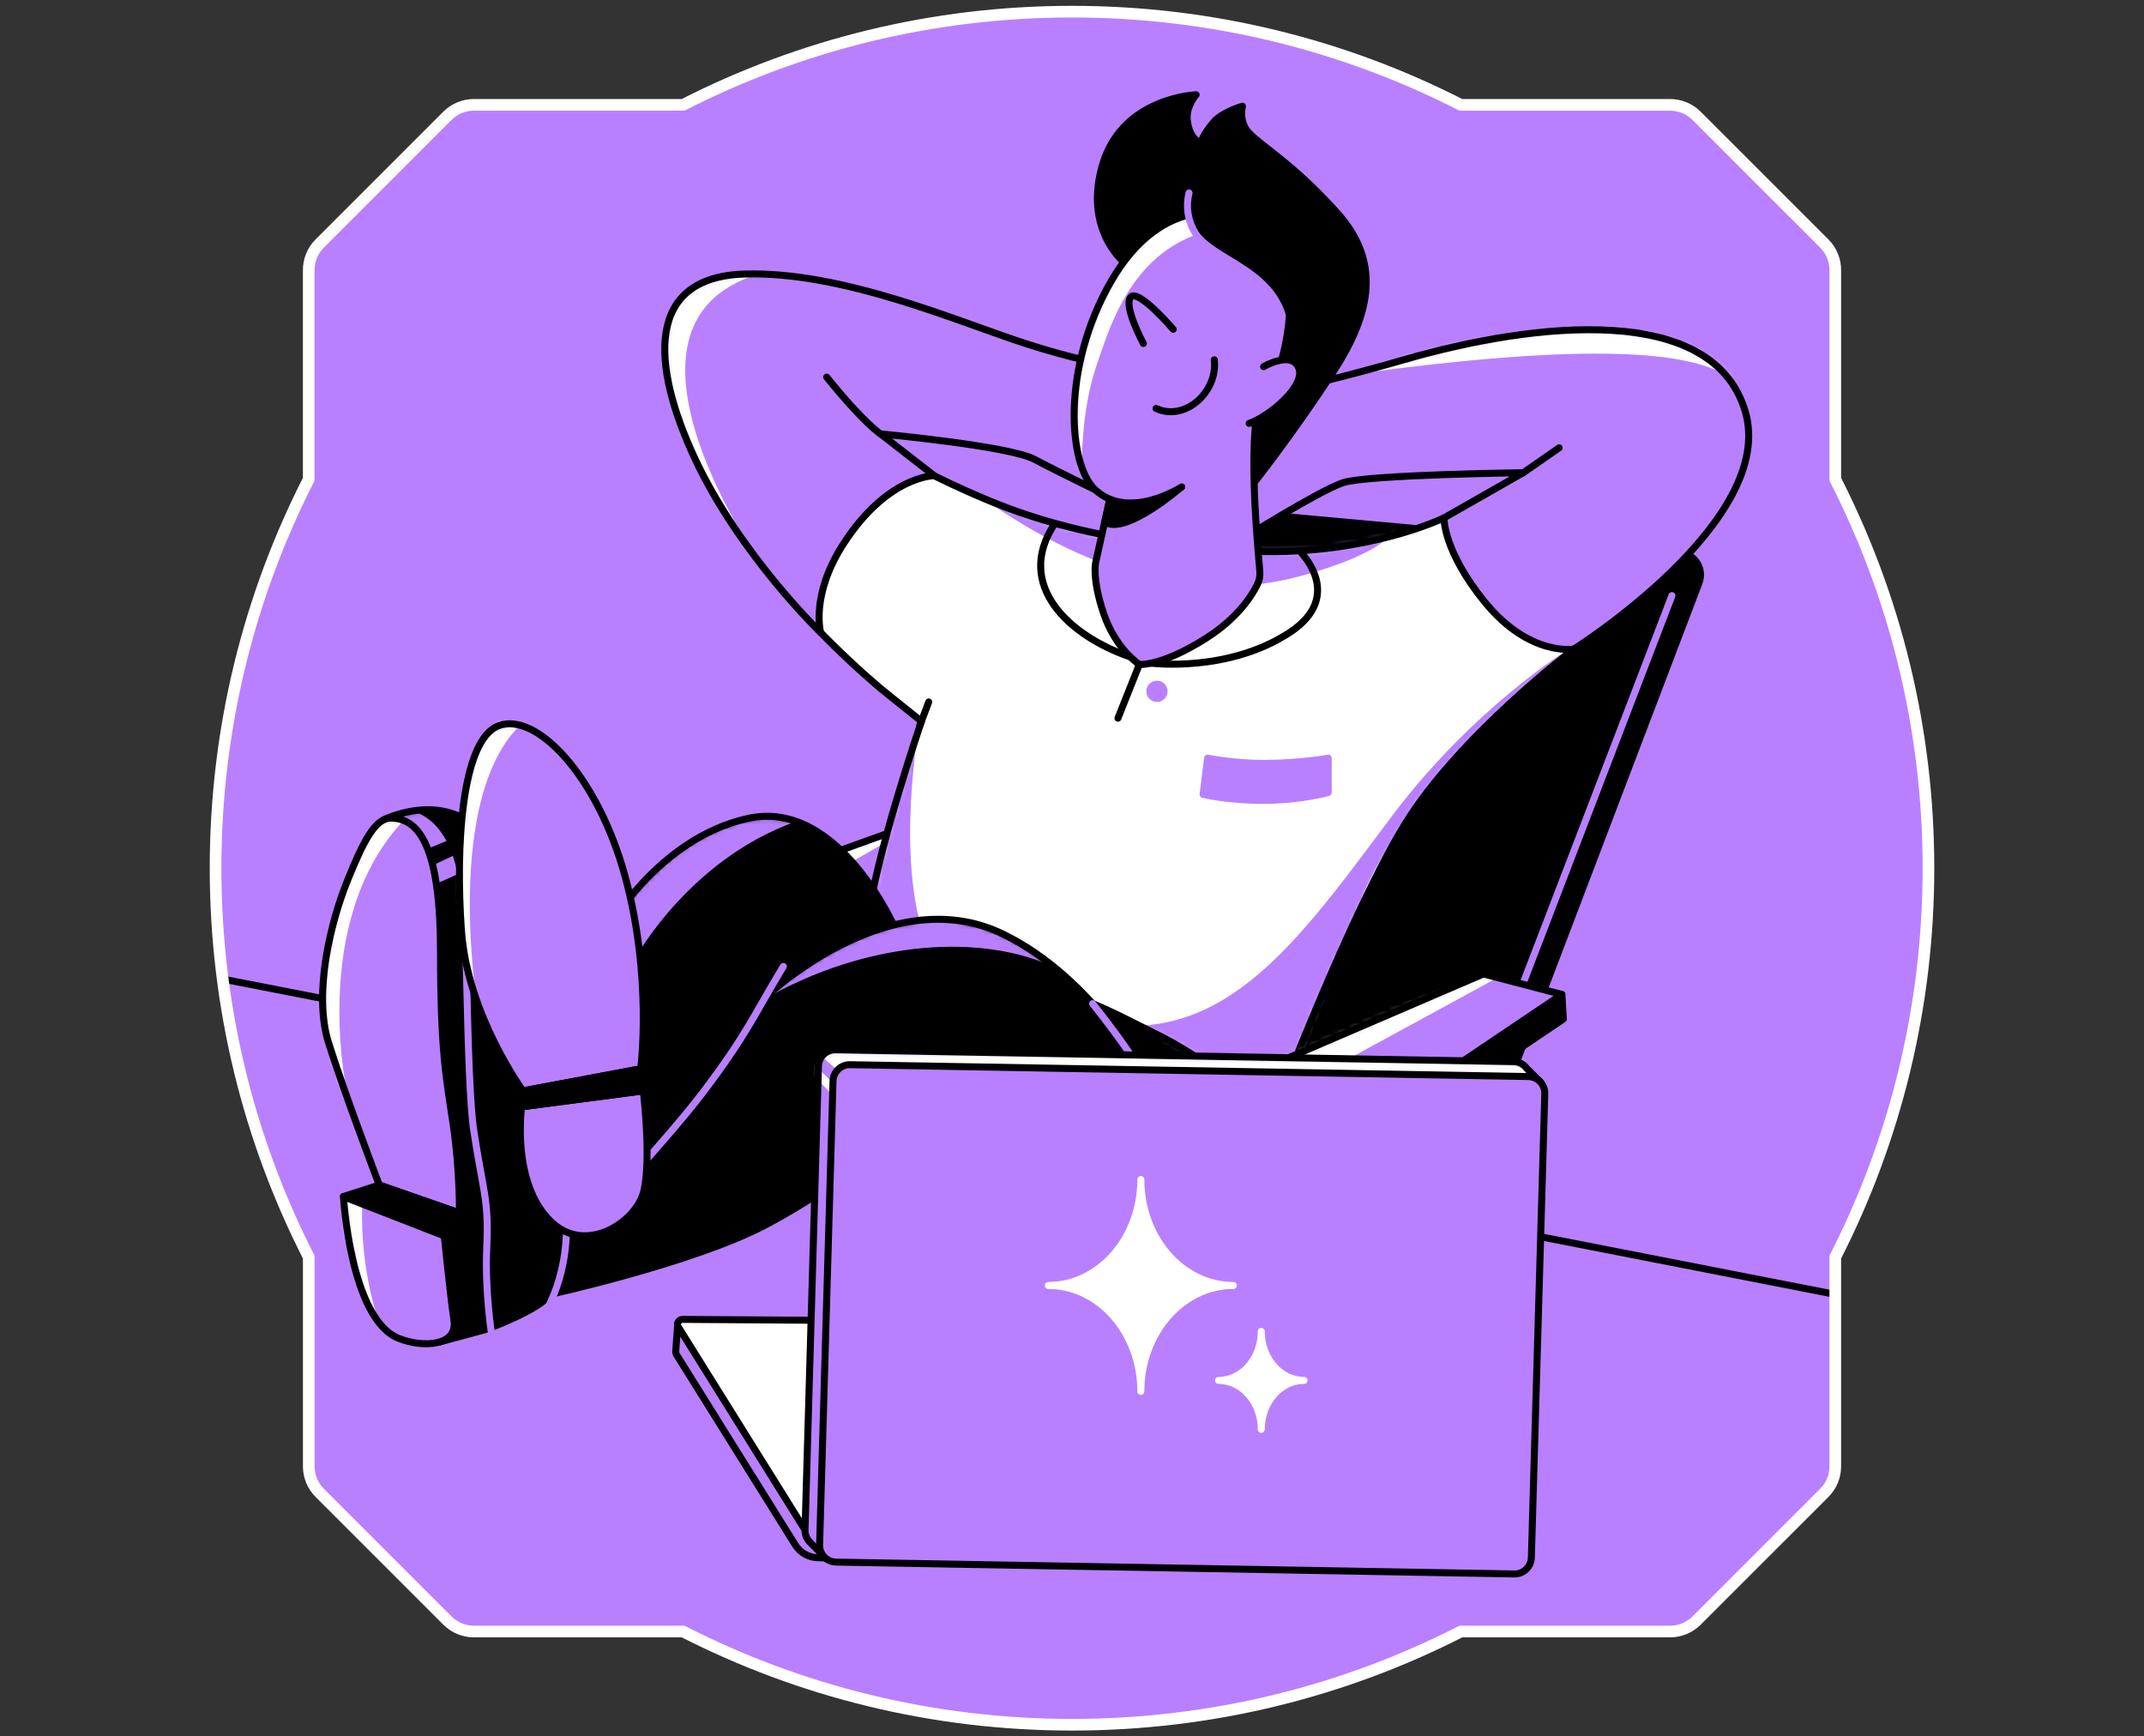 <svg width="368" height="298" viewBox="0 0 368 298" fill="none" xmlns="http://www.w3.org/2000/svg">
<rect x="0" y="0" width="368" height="298" fill="#333333" stroke="none"/>
<path d="M52.996 215.743V251.652C52.996 253.361 53.673 254.996 54.878 256.201L76.799 278.122C78.008 279.327 79.642 280.004 81.348 280.004H117.257C137.289 290.228 159.967 296 184.002 296C208.037 296 230.718 290.232 250.747 280.004H286.656C288.365 280.004 289.996 279.327 291.204 278.122L313.13 256.201C314.334 254.996 315.011 253.358 315.011 251.652V215.743C325.235 195.714 331.004 173.03 331.004 148.998C331.004 124.967 325.239 102.286 315.011 82.257V46.344C315.011 44.642 314.331 43.004 313.13 41.799L291.204 19.878C290 18.673 288.365 17.996 286.656 17.996H250.747C230.714 7.768 208.033 2 183.998 2C159.963 2 137.289 7.768 117.253 17.992H81.344C79.639 17.992 78.004 18.669 76.796 19.874L54.874 41.795C53.669 43 52.992 44.639 52.992 46.341V82.253C42.772 102.286 37 124.967 37 148.998C37 173.03 42.772 195.714 52.996 215.743Z" fill="#B880FF"/>
<mask id="mask0_9866_381" style="mask-type:luminance" maskUnits="userSpaceOnUse" x="37" y="2" width="295" height="294">
<path d="M52.996 215.743V251.652C52.996 253.361 53.673 254.996 54.878 256.201L76.799 278.122C78.008 279.327 79.642 280.004 81.348 280.004H117.257C137.289 290.228 159.967 296 184.002 296C208.037 296 230.718 290.232 250.747 280.004H286.656C288.365 280.004 289.996 279.327 291.204 278.122L313.13 256.201C314.334 254.996 315.011 253.358 315.011 251.652V215.743C325.235 195.714 331.004 173.03 331.004 148.998C331.004 124.967 325.239 102.286 315.011 82.257V46.344C315.011 44.642 314.331 43.004 313.13 41.799L291.204 19.878C290 18.673 288.365 17.996 286.656 17.996H250.747C230.714 7.768 208.033 2 183.998 2C159.963 2 137.289 7.768 117.253 17.992H81.344C79.639 17.992 78.004 18.669 76.796 19.874L54.874 41.795C53.669 43 52.992 44.639 52.992 46.341V82.253C42.772 102.286 37 124.967 37 148.998C37 173.03 42.772 195.714 52.996 215.743Z" fill="white"/>
</mask>
<g mask="url(#mask0_9866_381)">
<path d="M175.824 134.562L189.063 138.876L150.805 161.441L125.416 152.721L175.824 134.562Z" fill="#B880FF"/>
<mask id="mask1_9866_381" style="mask-type:luminance" maskUnits="userSpaceOnUse" x="125" y="134" width="65" height="28">
<path d="M175.824 134.562L189.063 138.876L150.805 161.441L125.416 152.721L175.824 134.562Z" fill="white"/>
</mask>
<g mask="url(#mask1_9866_381)">
<path d="M139.242 151.891L157.872 141.207H154.965L131.091 150.679L139.242 151.891Z" fill="white"/>
</g>
<path d="M175.824 134.562L189.063 138.876L150.805 161.441L125.416 152.721L175.824 134.562Z" stroke="black" stroke-width="1.2" stroke-linecap="round" stroke-linejoin="round"/>
<path d="M160.352 81.64L140.866 108.563C140.866 108.563 127.021 95.231 119.33 78.823C111.638 62.416 110.868 47.542 127.791 47.029C144.715 46.517 164.482 55.233 176.008 58.952C187.533 62.67 193.784 63.183 193.784 63.183L192.333 86.185C192.333 86.185 181.892 81.128 177.534 78.82C173.176 76.511 151.127 74.461 151.127 74.461L160.356 81.64H160.352Z" fill="#B880FF"/>
<mask id="mask2_9866_381" style="mask-type:luminance" maskUnits="userSpaceOnUse" x="114" y="47" width="80" height="62">
<path d="M160.352 81.64L140.866 108.563C140.866 108.563 127.021 95.231 119.33 78.823C111.638 62.416 110.868 47.542 127.791 47.029C144.715 46.517 164.482 55.233 176.008 58.952C187.533 62.67 193.784 63.183 193.784 63.183L192.333 86.185C192.333 86.185 181.892 81.128 177.534 78.82C173.176 76.511 151.127 74.461 151.127 74.461L160.356 81.64H160.352Z" fill="white"/>
</mask>
<g mask="url(#mask2_9866_381)">
<path d="M129.924 47.135C101.721 55.896 130.814 97.136 130.814 97.136C130.814 97.136 114.122 78.382 114.096 61.743C114.07 45.104 129.924 47.135 129.924 47.135Z" fill="white"/>
</g>
<path d="M160.352 81.64L140.866 108.563C140.866 108.563 127.021 95.231 119.33 78.823C111.638 62.416 110.868 47.542 127.791 47.029C144.715 46.517 164.482 55.233 176.008 58.952C187.533 62.67 193.784 63.183 193.784 63.183L192.333 86.185C192.333 86.185 181.892 81.128 177.534 78.82C173.176 76.511 151.127 74.461 151.127 74.461L160.356 81.64H160.352Z" stroke="black" stroke-width="1.2" stroke-linecap="round" stroke-linejoin="round"/>
<path d="M37 167.785L315.008 222.144" stroke="black" stroke-width="1.2" stroke-linecap="round" stroke-linejoin="round"/>
<path d="M207.27 87.449L288.417 94.856C290.931 95.084 292.529 97.651 291.631 100.007L255.471 194.966L173.767 187.615L207.27 87.449Z" fill="black" stroke="black" stroke-width="1.2" stroke-linecap="round" stroke-linejoin="round"/>
<path d="M286.977 102.215L251.08 195.715" stroke="#B880FF" stroke-width="1.2" stroke-linecap="round" stroke-linejoin="round"/>
<path d="M247.844 88.881C244.769 102.213 257.694 112.916 261.966 112.748C266.238 112.576 270.169 111.378 270.169 111.378C270.169 111.378 305.038 89.423 299.569 70.659C294.1 51.895 263.675 55.175 240.942 61.741C218.208 68.306 211.426 68.306 211.426 68.306L213.083 92.577C213.083 92.577 226.416 84.212 230.52 82.839C234.624 81.466 261.457 81.126 261.457 81.126L247.848 88.881H247.844Z" fill="#B880FF"/>
<mask id="mask3_9866_381" style="mask-type:luminance" maskUnits="userSpaceOnUse" x="211" y="56" width="90" height="57">
<path d="M247.844 88.881C244.769 102.213 257.694 112.916 261.966 112.748C266.238 112.576 270.169 111.378 270.169 111.378C270.169 111.378 305.038 89.423 299.569 70.659C294.1 51.895 263.675 55.175 240.942 61.741C218.208 68.306 211.426 68.306 211.426 68.306L213.083 92.577C213.083 92.577 226.416 84.212 230.52 82.839C234.624 81.466 261.457 81.126 261.457 81.126L247.848 88.881H247.844Z" fill="white"/>
</mask>
<g mask="url(#mask3_9866_381)">
<path d="M231.503 64.341C274.191 58.434 289.824 60.633 296.172 64.341C302.52 68.048 294.87 54.588 270.173 55.999C245.472 57.409 231.503 64.341 231.503 64.341Z" fill="white"/>
</g>
<path d="M247.844 88.881C244.769 102.213 257.694 112.916 261.966 112.748C266.238 112.576 270.169 111.378 270.169 111.378C270.169 111.378 305.038 89.423 299.569 70.659C294.1 51.895 263.675 55.175 240.942 61.741C218.208 68.306 211.426 68.306 211.426 68.306L213.083 92.577C213.083 92.577 226.416 84.212 230.52 82.839C234.624 81.466 261.457 81.126 261.457 81.126L247.848 88.881H247.844Z" stroke="black" stroke-width="1.2" stroke-linecap="round" stroke-linejoin="round"/>
<path d="M160.352 81.638C160.352 81.638 152.306 81.609 144.712 93.433C139.07 102.217 140.866 108.562 140.866 108.562C140.866 108.562 146.634 114.543 152.489 119.246C156.263 122.276 158.16 123.787 158.16 123.787C158.16 123.787 150.02 147.62 148.984 158.218C147.951 168.816 154.453 166.082 169.323 167.791C184.193 169.501 190.436 173.575 198.584 177.532C206.5 181.378 218.744 190.865 218.744 190.865C218.744 190.865 231.882 156.337 241.283 141.208C250.683 126.08 270.17 111.382 270.17 111.382C270.17 111.382 262.564 112.77 254.873 103.347C247.679 94.537 247.844 88.881 247.844 88.881C247.844 88.881 234.691 95.304 215.257 94.627C192.008 93.815 178.114 89.39 169.772 85.929C164.03 83.546 160.348 81.635 160.348 81.635L160.352 81.638Z" fill="white"/>
<mask id="mask4_9866_381" style="mask-type:luminance" maskUnits="userSpaceOnUse" x="140" y="81" width="131" height="110">
<path d="M160.352 81.638C160.352 81.638 152.306 81.609 144.712 93.433C139.07 102.217 140.866 108.562 140.866 108.562C140.866 108.562 146.634 114.543 152.489 119.246C156.263 122.276 158.16 123.787 158.16 123.787C158.16 123.787 150.02 147.62 148.984 158.218C147.951 168.816 154.453 166.082 169.323 167.791C184.193 169.501 190.436 173.575 198.584 177.532C206.5 181.378 218.744 190.865 218.744 190.865C218.744 190.865 231.882 156.337 241.283 141.208C250.683 126.08 270.17 111.382 270.17 111.382C270.17 111.382 262.564 112.77 254.873 103.347C247.679 94.537 247.844 88.881 247.844 88.881C247.844 88.881 234.691 95.304 215.257 94.627C192.008 93.815 178.114 89.39 169.772 85.929C164.03 83.546 160.348 81.635 160.348 81.635L160.352 81.638Z" fill="white"/>
</mask>
<g mask="url(#mask4_9866_381)">
<path d="M195.561 176.024C213.424 175.306 225.047 158.543 238.892 140.09C252.737 121.636 269.028 111.539 269.028 111.539C269.028 111.539 240.568 133.565 232.297 157.769C224.022 181.972 218.553 192.57 218.553 192.57L195.561 176.024Z" fill="#B880FF"/>
<path d="M157.58 125.41C153.989 150.538 158.642 160.436 158.642 160.436L147.274 157.769L157.58 125.414V125.41Z" fill="#B880FF"/>
<path d="M168.62 85.447C188.353 99.412 206.59 103.344 223.083 98.899C239.577 94.455 239.917 89.996 239.917 89.996L168.62 85.443V85.447Z" fill="#B880FF"/>
</g>
<path d="M160.352 81.638C160.352 81.638 152.306 81.609 144.712 93.433C139.07 102.217 140.866 108.562 140.866 108.562C140.866 108.562 146.634 114.543 152.489 119.246C156.263 122.276 158.16 123.787 158.16 123.787C158.16 123.787 150.02 147.62 148.984 158.218C147.951 168.816 154.453 166.082 169.323 167.791C184.193 169.501 190.436 173.575 198.584 177.532C206.5 181.378 218.744 190.865 218.744 190.865C218.744 190.865 231.882 156.337 241.283 141.208C250.683 126.08 270.17 111.382 270.17 111.382C270.17 111.382 262.564 112.77 254.873 103.347C247.679 94.537 247.844 88.881 247.844 88.881C247.844 88.881 234.691 95.304 215.257 94.627C192.008 93.815 178.114 89.39 169.772 85.929C164.03 83.546 160.348 81.635 160.348 81.635L160.352 81.638Z" stroke="black" stroke-width="1.2" stroke-linecap="round" stroke-linejoin="round"/>
<path d="M215.261 82.84C215.261 82.84 222.14 74.116 228.806 63.862C235.473 53.605 237.01 44.863 229.491 36.502C221.972 28.141 216.903 25.387 214.408 22.84C212.549 20.943 213.256 18.224 213.256 18.224C213.256 18.224 209.923 19.178 208.426 20.831C206.567 22.881 206.077 24.55 206.077 24.55C206.077 24.55 204.132 23.951 203.791 20.618C203.544 18.212 205.31 16.26 205.31 16.26C205.31 16.26 192.838 16.686 189.333 27.969C185.827 39.251 192.879 44.967 192.879 44.967L215.268 82.84H215.261Z" fill="black" stroke="black" stroke-width="1.2" stroke-linecap="round" stroke-linejoin="round"/>
<path d="M195.561 114.027C195.561 114.027 191.491 111.446 189.407 105.225C187.38 99.168 188.076 96.478 188.076 96.478L191.289 81.979L215.807 70.098C214.73 77.508 215.287 87.467 216.237 98.035C216.304 98.794 216.177 99.557 215.844 100.242C214.92 102.153 212.481 106.081 206.93 109.583C199.246 114.427 195.561 114.027 195.561 114.027Z" fill="#B880FF" stroke="black" stroke-width="1.2" stroke-linecap="round" stroke-linejoin="round"/>
<path d="M189.64 89.596C193.235 91.926 202.83 83.539 202.83 83.539L190.523 85.623L189.643 89.596H189.64Z" fill="black" stroke="black" stroke-width="1.2" stroke-linecap="round" stroke-linejoin="round"/>
<path d="M202.826 83.561C202.826 83.561 193.78 89.457 187.956 84.033C183.343 79.735 182.143 63.181 190.69 48.307C199.238 33.437 212.275 34.152 218.208 41.982C226.244 52.58 216.327 71.381 216.327 71.381" fill="#B880FF"/>
<mask id="mask5_9866_381" style="mask-type:luminance" maskUnits="userSpaceOnUse" x="184" y="36" width="38" height="51">
<path d="M202.826 83.561C202.826 83.561 193.78 89.457 187.956 84.033C183.343 79.735 182.143 63.181 190.69 48.307C199.238 33.437 212.275 34.152 218.208 41.982C226.244 52.58 216.327 71.381 216.327 71.381" fill="white"/>
</mask>
<g mask="url(#mask5_9866_381)">
<path d="M206.515 39.876C193.96 43.59 190.335 56.657 188.352 62.28C185.393 70.659 185.726 80.303 185.726 80.303C185.726 80.303 181.836 72.837 186.931 56.579C192.741 38.05 204.932 36.711 204.932 36.711L206.515 39.876Z" fill="white"/>
</g>
<path d="M202.826 83.561C202.826 83.561 193.78 89.457 187.956 84.033C183.343 79.735 182.143 63.181 190.69 48.307C199.238 33.437 212.275 34.152 218.208 41.982C226.244 52.58 216.327 71.381 216.327 71.381" stroke="black" stroke-width="1.2" stroke-linecap="round" stroke-linejoin="round"/>
<path d="M216.884 62.921C216.884 62.921 221.736 60.1 222.934 63.179C224.131 66.254 217.823 71.469 214.404 72.666" fill="#B880FF"/>
<path d="M216.884 62.921C216.884 62.921 221.736 60.1 222.934 63.179C224.131 66.254 217.823 71.469 214.404 72.666" stroke="black" stroke-width="1.2" stroke-linecap="round" stroke-linejoin="round"/>
<path d="M201.375 56.513C201.375 56.513 195.348 49.461 194.069 50.999C192.786 52.536 196.25 58.948 196.25 58.948" fill="#B880FF"/>
<path d="M201.375 56.513C201.375 56.513 195.348 49.461 194.069 50.999C192.786 52.536 196.25 58.948 196.25 58.948" stroke="black" stroke-width="1.2" stroke-linecap="round" stroke-linejoin="round"/>
<path d="M208.426 61.742C209.066 67.204 203.425 72.407 198.427 70.099Z" fill="#B880FF"/>
<path d="M208.426 61.742C209.066 67.204 203.425 72.407 198.427 70.099" stroke="black" stroke-width="1.2" stroke-linecap="round" stroke-linejoin="round"/>
<path d="M205.093 34.078C202.864 43.438 218.04 42.667 221.351 54.077C224.288 64.189 228.384 45.742 223.083 40.486C217.782 35.23 205.089 34.078 205.089 34.078H205.093Z" fill="black" stroke="black" stroke-width="1.2" stroke-linecap="round" stroke-linejoin="round"/>
<path d="M204.087 33.117C202.863 38.096 206.204 41.385 206.204 41.385" stroke="#B880FF" stroke-width="1.2" stroke-linecap="round" stroke-linejoin="round"/>
<path d="M141.891 64.715C148.299 72.664 151.119 74.456 151.119 74.456Z" fill="#B880FF"/>
<path d="M141.891 64.715C148.299 72.664 151.119 74.456 151.119 74.456" stroke="black" stroke-width="1.2" stroke-linecap="round" stroke-linejoin="round"/>
<path d="M267.611 76.852C262.826 80.196 261.457 81.124 261.457 81.124Z" fill="#B880FF"/>
<path d="M267.611 76.852C262.826 80.196 261.457 81.124 261.457 81.124" stroke="black" stroke-width="1.2" stroke-linecap="round" stroke-linejoin="round"/>
<path d="M191.888 123.26L195.561 114.027" stroke="black" stroke-width="1.2" stroke-linecap="round" stroke-linejoin="round"/>
<path d="M180.949 90C174.107 100.441 183.512 109.165 194.024 112.748" stroke="black" stroke-width="1.2" stroke-linecap="round" stroke-linejoin="round"/>
<path d="M197.578 113.811C197.578 113.811 210.768 115.494 221.351 108.558C231.029 102.214 223.083 94.59 223.083 94.59" stroke="black" stroke-width="1.2" stroke-linecap="round" stroke-linejoin="round"/>
<path d="M198.584 120.469C199.592 120.469 200.409 119.652 200.409 118.644C200.409 117.636 199.592 116.818 198.584 116.818C197.576 116.818 196.758 117.636 196.758 118.644C196.758 119.652 197.576 120.469 198.584 120.469Z" fill="#B880FF"/>
<path d="M207.27 130.117L206.5 136.335C206.5 136.335 210.985 137.423 217.27 137.36C223.55 137.296 227.972 136.013 227.972 136.013V130.117C227.972 130.117 223.337 130.966 217.236 131.015C212.002 131.056 207.27 130.117 207.27 130.117Z" fill="#B880FF" stroke="#B880FF" stroke-width="1.2" stroke-linecap="round" stroke-linejoin="round"/>
<path d="M159.409 120.469L157.872 124.539" stroke="black" stroke-width="1.2" stroke-linecap="round" stroke-linejoin="round"/>
<path d="M153.94 159.924C153.94 159.924 144.199 137.019 128.472 140.438C112.746 143.857 104.029 159.924 104.029 159.924C104.029 159.924 95.313 176.163 94.457 193.768C93.604 211.372 112.233 200.434 122.147 194.965C132.06 189.496 153.937 159.924 153.937 159.924H153.94Z" fill="black"/>
<mask id="mask6_9866_381" style="mask-type:luminance" maskUnits="userSpaceOnUse" x="94" y="140" width="60" height="64">
<path d="M153.94 159.924C153.94 159.924 144.199 137.019 128.472 140.438C112.746 143.857 104.029 159.924 104.029 159.924C104.029 159.924 95.313 176.163 94.457 193.768C93.604 211.372 112.233 200.434 122.147 194.965C132.06 189.496 153.937 159.924 153.937 159.924H153.94Z" fill="white"/>
</mask>
<g mask="url(#mask6_9866_381)">
<path d="M138.386 140.4C118.787 146.434 108.986 164.536 108.986 164.536L104.882 154.451C104.882 154.451 115.349 142.985 125.498 140.086C135.647 137.187 138.382 140.396 138.382 140.396L138.386 140.4Z" fill="#B880FF"/>
</g>
<path d="M153.94 159.924C153.94 159.924 144.199 137.019 128.472 140.438C112.746 143.857 104.029 159.924 104.029 159.924C104.029 159.924 95.313 176.163 94.457 193.768C93.604 211.372 112.233 200.434 122.147 194.965C132.06 189.496 153.937 159.924 153.937 159.924H153.94Z" stroke="black" stroke-width="1.2" stroke-linecap="round" stroke-linejoin="round"/>
<path d="M94.43 222.143C94.43 222.143 119.385 216.658 131.637 210.093C151.123 199.649 151.924 192.919 161.044 192.04C176.008 190.599 202.149 194.965 202.149 194.965C202.149 194.965 191.891 169.837 172.061 160.265C152.234 150.692 130.694 171.73 130.694 171.73L91.123 186.245L94.426 222.139L94.43 222.143Z" fill="black"/>
<mask id="mask7_9866_381" style="mask-type:luminance" maskUnits="userSpaceOnUse" x="91" y="157" width="112" height="66">
<path d="M94.43 222.143C94.43 222.143 119.385 216.658 131.637 210.093C151.123 199.649 151.924 192.919 161.044 192.04C176.008 190.599 202.149 194.965 202.149 194.965C202.149 194.965 191.891 169.837 172.061 160.265C152.234 150.692 130.694 171.73 130.694 171.73L91.123 186.245L94.426 222.139L94.43 222.143Z" fill="white"/>
</mask>
<g mask="url(#mask7_9866_381)">
<path d="M130.694 171.729C149.324 160.989 168.997 160.338 180.994 166.013C192.988 171.688 175.394 153.893 156.634 158.105C137.873 162.317 130.694 171.729 130.694 171.729Z" fill="#B880FF"/>
</g>
<path d="M94.43 222.143C94.43 222.143 119.385 216.658 131.637 210.093C151.123 199.649 151.924 192.919 161.044 192.04C176.008 190.599 202.149 194.965 202.149 194.965C202.149 194.965 191.891 169.837 172.061 160.265C152.234 150.692 130.694 171.73 130.694 171.73L91.123 186.245L94.426 222.139L94.43 222.143Z" stroke="black" stroke-width="1.2" stroke-linecap="round" stroke-linejoin="round"/>
<path d="M134.454 165.861C129.366 174.282 128.285 177.338 120.863 187.211C117.29 191.965 110.407 199.645 110.407 199.645" stroke="#B880FF" stroke-width="1.2" stroke-linecap="round" stroke-linejoin="round"/>
<path d="M75.355 230.34L83.518 228.125C83.518 228.125 92.522 224.878 94.43 222.143C96.338 219.409 99.024 201.763 95.799 189.134C92.579 176.504 87.45 145.908 80.784 141.209C74.117 136.507 65.932 140.667 65.932 140.667L75.355 230.34Z" fill="black"/>
<mask id="mask8_9866_381" style="mask-type:luminance" maskUnits="userSpaceOnUse" x="65" y="138" width="33" height="93">
<path d="M75.355 230.34L83.518 228.125C83.518 228.125 92.522 224.878 94.43 222.143C96.338 219.409 99.024 201.763 95.799 189.134C92.579 176.504 87.45 145.908 80.784 141.209C74.117 136.507 65.932 140.667 65.932 140.667L75.355 230.34Z" fill="white"/>
</mask>
<g mask="url(#mask8_9866_381)">
<path d="M72.471 146.057L77.189 144.089C77.189 144.089 75.138 140.086 72.471 139.207C69.804 138.328 68.05 138.971 68.05 138.971L63.946 140.741L72.471 146.06V146.057Z" fill="#B880FF"/>
<path d="M73.242 148.997L78.274 146.625L79.265 149.707L73.691 152.21L73.242 148.997Z" fill="#B880FF"/>
</g>
<path d="M75.355 230.34L83.518 228.125C83.518 228.125 92.522 224.878 94.43 222.143C96.338 219.409 99.024 201.763 95.799 189.134C92.579 176.504 87.45 145.908 80.784 141.209C74.117 136.507 65.932 140.667 65.932 140.667L75.355 230.34Z" stroke="black" stroke-width="1.2" stroke-linecap="round" stroke-linejoin="round"/>
<path d="M67.11 140.4C72.288 140.423 75.61 146.12 75.61 163.425C75.61 180.731 76.635 185.22 77.791 193.038C78.947 200.857 78.857 208.166 78.857 208.166L65.098 203.371C65.098 203.371 59.071 187.509 56.382 178.928C53.688 170.346 56.894 157.911 59.587 151.245C62.281 144.579 64.331 140.385 67.114 140.397L67.11 140.4Z" fill="#B880FF"/>
<mask id="mask9_9866_381" style="mask-type:luminance" maskUnits="userSpaceOnUse" x="55" y="140" width="24" height="69">
<path d="M67.11 140.4C72.288 140.423 75.61 146.12 75.61 163.425C75.61 180.731 76.635 185.22 77.791 193.038C78.947 200.857 78.857 208.166 78.857 208.166L65.098 203.371C65.098 203.371 59.071 187.509 56.382 178.928C53.688 170.346 56.894 157.911 59.587 151.245C62.281 144.579 64.331 140.385 67.114 140.397L67.11 140.4Z" fill="white"/>
</mask>
<g mask="url(#mask9_9866_381)">
<path d="M68.902 141.204C53.093 158.554 59.333 187.684 60.152 189.951C60.971 192.218 51.47 180.225 57.41 157.765C63.351 135.304 68.902 141.204 68.902 141.204Z" fill="white"/>
</g>
<path d="M67.11 140.4C72.288 140.423 75.61 146.12 75.61 163.425C75.61 180.731 76.635 185.22 77.791 193.038C78.947 200.857 78.857 208.166 78.857 208.166L65.098 203.371C65.098 203.371 59.071 187.509 56.382 178.928C53.688 170.346 56.894 157.911 59.587 151.245C62.281 144.579 64.331 140.385 67.114 140.397L67.11 140.4Z" stroke="black" stroke-width="1.2" stroke-linecap="round" stroke-linejoin="round"/>
<path d="M58.948 205.346L76.253 212.079C76.253 212.079 77.278 222.269 77.921 226.628C78.561 230.986 72.688 231.371 68.461 229.703C60.126 226.418 58.952 205.346 58.952 205.346H58.948Z" fill="#B880FF"/>
<mask id="mask10_9866_381" style="mask-type:luminance" maskUnits="userSpaceOnUse" x="58" y="205" width="20" height="26">
<path d="M58.948 205.346L76.253 212.079C76.253 212.079 77.278 222.269 77.921 226.628C78.561 230.986 72.688 231.371 68.461 229.703C60.126 226.418 58.952 205.346 58.952 205.346H58.948Z" fill="white"/>
</mask>
<g mask="url(#mask10_9866_381)">
<path d="M62.172 206.602C61.764 218.165 65.075 227.038 65.075 227.038C65.075 227.038 60.115 218.98 58.947 212.078C57.78 205.176 58.308 203.422 58.308 203.422L62.176 206.602H62.172Z" fill="white"/>
</g>
<path d="M58.948 205.346L76.253 212.079C76.253 212.079 77.278 222.269 77.921 226.628C78.561 230.986 72.688 231.371 68.461 229.703C60.126 226.418 58.952 205.346 58.952 205.346H58.948Z" stroke="black" stroke-width="1.2" stroke-linecap="round" stroke-linejoin="round"/>
<path d="M65.098 203.371L58.948 205.346L76.253 212.08L78.857 208.167L65.098 203.371Z" fill="black" stroke="black" stroke-width="1.2" stroke-linecap="round" stroke-linejoin="round"/>
<path d="M79.915 161.439C79.99 164.024 80.061 166.89 80.132 169.834C80.364 179.261 80.641 189.507 81.318 194.034C82.811 204.033 83.945 205.862 83.559 213.812C83.174 221.761 84.453 229.453 84.453 229.453" stroke="#B880FF" stroke-width="1.2" stroke-linecap="round" stroke-linejoin="round"/>
<path d="M72.471 139.203C76.773 141.373 79.119 146.737 79.586 153.557" stroke="black" stroke-width="1.2" stroke-linecap="round" stroke-linejoin="round"/>
<path d="M97.022 206.889C98.305 218.684 93.177 225.862 93.177 225.862" stroke="#B880FF" stroke-width="1.2" stroke-linecap="round" stroke-linejoin="round"/>
<path d="M89.769 187.211C89.769 187.211 80.226 174.196 79.201 159.708C78.176 145.223 79.201 126.93 85.609 124.54C92.017 122.145 102.533 133.043 107.277 150.352C112.02 167.657 109.97 183.425 109.97 183.425L89.773 187.211H89.769Z" fill="#B880FF"/>
<mask id="mask11_9866_381" style="mask-type:luminance" maskUnits="userSpaceOnUse" x="78" y="124" width="33" height="64">
<path d="M89.769 187.211C89.769 187.211 80.226 174.196 79.201 159.708C78.176 145.223 79.201 126.93 85.609 124.54C92.017 122.145 102.533 133.043 107.277 150.352C112.02 167.657 109.97 183.425 109.97 183.425L89.773 187.211H89.769Z" fill="white"/>
</mask>
<g mask="url(#mask11_9866_381)">
<path d="M89.541 124.213C76.168 136.678 81.831 171.73 81.831 171.73C81.831 171.73 74.911 154.814 79.983 135.32C85.056 115.823 89.541 124.213 89.541 124.213Z" fill="white"/>
</g>
<path d="M89.769 187.211C89.769 187.211 80.226 174.196 79.201 159.708C78.176 145.223 79.201 126.93 85.609 124.54C92.017 122.145 102.533 133.043 107.277 150.352C112.02 167.657 109.97 183.425 109.97 183.425L89.773 187.211H89.769Z" stroke="black" stroke-width="1.2" stroke-linecap="round" stroke-linejoin="round"/>
<path d="M89.541 189.957L110.411 187.215C110.411 187.215 111.792 198.482 110.546 204.262C109.401 209.582 100.726 215.481 94.636 209.713C87.656 203.099 89.541 189.961 89.541 189.961V189.957Z" fill="#B880FF" stroke="black" stroke-width="1.2" stroke-linecap="round" stroke-linejoin="round"/>
<path d="M89.769 187.212L89.54 189.957L110.411 187.212L109.97 183.426L89.769 187.212Z" fill="black" stroke="black" stroke-width="1.2" stroke-linecap="round" stroke-linejoin="round"/>
<path d="M268.086 170.664L268.337 174.888L231.504 199.701L231.25 195.481L268.086 170.664Z" fill="black" stroke="black" stroke-width="1.2" stroke-linecap="round" stroke-linejoin="round"/>
<path d="M254.611 167.148L268.086 170.665L231.249 195.482L205.385 188.299L254.611 167.148Z" fill="#B880FF"/>
<mask id="mask12_9866_381" style="mask-type:luminance" maskUnits="userSpaceOnUse" x="205" y="167" width="64" height="29">
<path d="M254.611 167.148L268.086 170.665L231.249 195.482L205.385 188.299L254.611 167.148Z" fill="white"/>
</mask>
<g mask="url(#mask12_9866_381)">
<path d="M257.05 167.784L216.331 189.957L198.584 186.691L254.611 167.148L257.05 167.784Z" fill="white"/>
</g>
<path d="M254.611 167.148L268.086 170.665L231.249 195.482L205.385 188.299L254.611 167.148Z" stroke="black" stroke-width="1.2" stroke-linecap="round" stroke-linejoin="round"/>
<path d="M205.385 188.299L205.635 192.522L231.504 199.701L231.249 195.481L205.385 188.299Z" fill="#B880FF" stroke="black" stroke-width="1.2" stroke-linecap="round" stroke-linejoin="round"/>
<path d="M127.585 236.475L138.453 254.188L138.95 236.905L127.585 236.475Z" fill="#B880FF"/>
<path d="M187.537 172.24C193.65 179.913 195.561 183.425 195.561 183.425" stroke="#B880FF" stroke-width="1.2" stroke-linecap="round" stroke-linejoin="round"/>
<path d="M214.659 231.824L124.716 231.218L122.405 229.228L116.341 227.043L115.981 231.958H115.985C115.974 232.131 116.004 232.306 116.109 232.471L136.496 265.125C137.342 266.483 138.82 267.317 140.417 267.344L249.471 269.266L214.662 231.828L214.659 231.824Z" fill="#B880FF" stroke="black" stroke-width="1.2" stroke-linecap="round" stroke-linejoin="round"/>
<path d="M116.43 227.735L138.176 262.563L249.793 264.531L214.984 227.092L117.16 226.434C116.487 226.43 116.075 227.167 116.43 227.739V227.735Z" fill="white" stroke="black" stroke-width="1.2" stroke-linecap="round" stroke-linejoin="round"/>
<path d="M264.408 185.714L262.078 183.384C261.891 183.129 261.674 182.901 261.416 182.721C260.963 182.403 260.413 182.213 259.815 182.201L143.413 180.166C141.835 180.14 140.525 181.386 140.48 182.965L138.176 262.567C138.15 263.476 138.554 264.284 139.194 264.834L139.182 264.841L141.906 267.572L144.853 265.601L257.409 267.568C258.988 267.595 260.297 266.349 260.342 264.77L262.594 186.93L264.408 185.718V185.714Z" fill="#B880FF"/>
<mask id="mask13_9866_381" style="mask-type:luminance" maskUnits="userSpaceOnUse" x="138" y="180" width="127" height="88">
<path d="M264.408 185.714L262.078 183.384C261.891 183.129 261.674 182.901 261.416 182.721C260.963 182.403 260.413 182.213 259.815 182.201L143.413 180.166C141.835 180.14 140.525 181.386 140.48 182.965L138.176 262.567C138.15 263.476 138.554 264.284 139.194 264.834L139.182 264.841L141.906 267.572L144.853 265.601L257.409 267.568C258.988 267.595 260.297 266.349 260.342 264.77L262.594 186.93L264.408 185.718V185.714Z" fill="white"/>
</mask>
<g mask="url(#mask13_9866_381)">
<path d="M141.06 181.314L143.724 183.667L145.609 182.493L265.149 185.182L260.312 182.253L143.413 180.162L141.06 181.314Z" fill="white"/>
<path d="M139.736 182.725L143.668 186.488L143.159 188.153L139.736 184.696V182.725Z" fill="white"/>
</g>
<path d="M264.408 185.714L262.078 183.384C261.891 183.129 261.674 182.901 261.416 182.721C260.963 182.403 260.413 182.213 259.815 182.201L143.413 180.166C141.835 180.14 140.525 181.386 140.48 182.965L138.176 262.567C138.15 263.476 138.554 264.284 139.194 264.834L139.182 264.841L141.906 267.572L144.853 265.601L257.409 267.568C258.988 267.595 260.297 266.349 260.342 264.77L262.594 186.93L264.408 185.718V185.714Z" stroke="black" stroke-width="1.2" stroke-linecap="round" stroke-linejoin="round"/>
<path d="M259.912 270.123L143.511 268.088C141.906 268.058 140.634 266.727 140.679 265.122L142.983 185.519C143.028 183.941 144.337 182.691 145.916 182.721L262.318 184.756C263.922 184.786 265.194 186.118 265.149 187.723L262.845 267.325C262.8 268.904 261.491 270.153 259.912 270.123Z" fill="#B880FF"/>
<path d="M259.912 270.123L143.511 268.088C141.906 268.058 140.634 266.727 140.679 265.122L142.983 185.519C143.028 183.941 144.337 182.691 145.916 182.721L262.318 184.756C263.922 184.786 265.194 186.118 265.149 187.723L262.845 267.325C262.8 268.904 261.491 270.153 259.912 270.123Z" stroke="black" stroke-width="1.2" stroke-linecap="round" stroke-linejoin="round"/>
<path d="M195.815 202.422C195.815 212.466 188.704 220.61 179.932 220.61C188.704 220.61 195.815 228.754 195.815 238.798C195.815 228.754 202.927 220.61 211.699 220.61C202.927 220.61 195.815 212.466 195.815 202.422Z" fill="white" stroke="white" stroke-width="1.2" stroke-linecap="round" stroke-linejoin="round"/>
<path d="M216.488 228.5C216.488 233.142 213.199 236.906 209.148 236.906C213.203 236.906 216.488 240.669 216.488 245.312C216.488 240.669 219.776 236.906 223.827 236.906C219.772 236.906 216.488 233.142 216.488 228.5Z" fill="white" stroke="white" stroke-width="1.2" stroke-linecap="round" stroke-linejoin="round"/>
</g>
<path d="M52.996 215.743V251.652C52.996 253.361 53.673 254.996 54.878 256.201L76.799 278.122C78.008 279.327 79.642 280.004 81.348 280.004H117.257C137.289 290.228 159.967 296 184.002 296C208.037 296 230.718 290.232 250.747 280.004H286.656C288.365 280.004 289.996 279.327 291.204 278.122L313.13 256.201C314.334 254.996 315.011 253.358 315.011 251.652V215.743C325.235 195.714 331.004 173.03 331.004 148.998C331.004 124.967 325.239 102.286 315.011 82.257V46.344C315.011 44.642 314.331 43.004 313.13 41.799L291.204 19.878C290 18.673 288.365 17.996 286.656 17.996H250.747C230.714 7.768 208.033 2 183.998 2C159.963 2 137.289 7.768 117.253 17.992H81.344C79.639 17.992 78.004 18.669 76.796 19.874L54.874 41.795C53.669 43 52.992 44.639 52.992 46.341V82.253C42.772 102.286 37 124.967 37 148.998C37 173.03 42.772 195.714 52.996 215.743Z" stroke="white" stroke-width="2" stroke-linecap="round" stroke-linejoin="round"/>
</svg>
